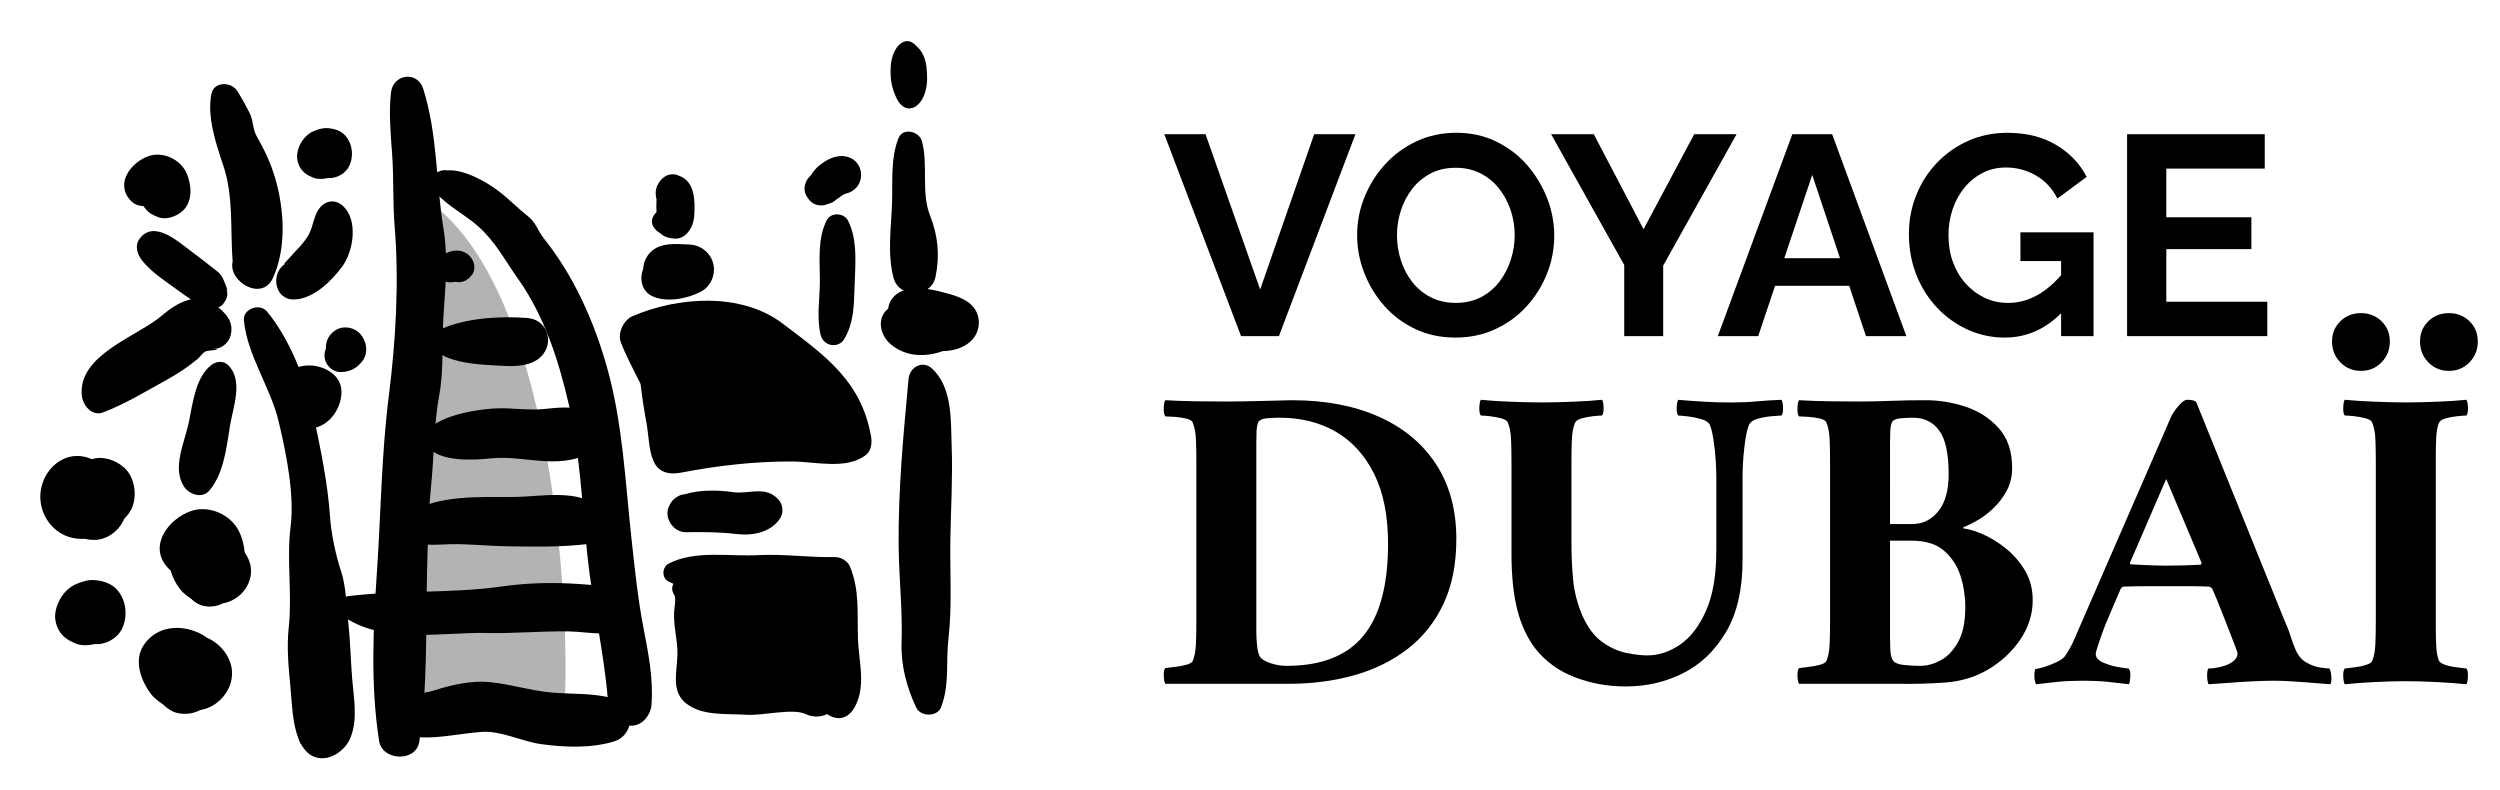 <?xml version="1.0" encoding="utf-8"?>
<!-- Generator: Adobe Illustrator 16.0.0, SVG Export Plug-In . SVG Version: 6.00 Build 0)  -->
<!DOCTYPE svg PUBLIC "-//W3C//DTD SVG 1.1//EN" "http://www.w3.org/Graphics/SVG/1.1/DTD/svg11.dtd">
<svg version="1.1" id="Calque_1" xmlns="http://www.w3.org/2000/svg" xmlns:xlink="http://www.w3.org/1999/xlink" x="0px" y="0px"
	 width="192px" height="60.667px" viewBox="0 0 192 60.667" enable-background="new 0 0 192 60.667" xml:space="preserve">
<g>
	<g>
		<path d="M61.343,43.814c-0.355,0.063-0.637,0.236-0.862,0.473c-0.724-0.161-1.411,0.136-1.998,0.677
			c-0.107-0.015-0.213-0.022-0.32-0.022c-0.814-0.97-1.821-1.561-2.892-1.303c-0.716,0.173-1.226,0.569-1.566,1.1
			c-0.135-0.163-0.287-0.31-0.478-0.414c-0.823-0.447-2.056,0.484-1.436,1.382c0.147,0.212,0,0.995-0.018,1.265
			c-0.069,1.049,0.268,2.171,0.255,3.25c-0.017,1.308-0.517,2.835,0.632,3.772c1.255,1.022,3.129,0.794,4.641,0.899
			c1.321,0.091,3.562-0.535,4.59-0.046c1.06,0.502,2.448-0.054,2.453-1.366C64.353,51.403,65.532,43.055,61.343,43.814z"/>
	</g>
</g>
<g opacity="0.3">
	<g>
		<path d="M31.468,14.599c0,0-2.531,40.195-0.683,40.553c1.848,0.358,11.72,1.638,12.418-0.122
			C43.901,53.268,43.758,20.51,31.468,14.599z"/>
	</g>
</g>
<g>
	<g>
		<path d="M26.48,10.373c-0.331-0.343-0.833-0.497-1.295-0.531c-0.406-0.03-0.755,0.085-1.12,0.242
			c-0.706,0.299-1.188,1.09-1.249,1.829c-0.026,0.306,0.063,0.65,0.21,0.916c0.236,0.424,0.598,0.64,1.033,0.818
			c0.32,0.131,0.76,0.112,1.12,0.025c0.646,0.055,1.339-0.326,1.627-0.897C27.187,12.019,27.083,10.999,26.48,10.373z"/>
	</g>
</g>
<g>
	<g>
		<path d="M19.192,43.238c-0.243-0.823-0.868-1.453-1.615-1.783c-0.15-0.112-0.307-0.211-0.47-0.288
			c-1.318-0.626-2.883-0.497-3.757,0.772c-0.714,1.036-0.198,2.426,0.48,3.312c0.09,0.117,0.184,0.22,0.298,0.315
			c0.157,0.13,0.315,0.266,0.489,0.373c0.005,0.002,0.012,0.007,0.019,0.009c0.296,0.294,0.644,0.513,0.996,0.585
			c0.559,0.115,1.061,0.023,1.497-0.2C18.538,46.102,19.604,44.638,19.192,43.238z"/>
	</g>
</g>
<g>
	<g>
		<path d="M14.293,13.231c-0.498-1.038-1.817-1.615-2.894-1.237c-1.332,0.467-2.574,2.082-1.387,3.388
			c0.282,0.31,0.633,0.439,0.991,0.44c0.036,0.048,0.098,0.125,0.201,0.245c0.244,0.322,0.55,0.447,0.912,0.598
			c0.609,0.256,1.348-0.015,1.827-0.395C14.841,15.559,14.739,14.16,14.293,13.231z"/>
	</g>
</g>
<g>
	<g>
		<path d="M8.937,45.235c-0.423-0.441-1.066-0.639-1.662-0.681c-0.52-0.04-0.967,0.11-1.436,0.309
			c-0.906,0.383-1.524,1.399-1.602,2.345c-0.032,0.393,0.082,0.835,0.271,1.177c0.303,0.543,0.767,0.818,1.326,1.048
			c0.411,0.168,0.973,0.144,1.435,0.032c0.829,0.071,1.718-0.417,2.087-1.149C9.844,47.345,9.709,46.037,8.937,45.235z"/>
	</g>
</g>
<g>
	<g>
		<path d="M17.723,51.003c-0.277-0.939-0.99-1.66-1.844-2.036c-0.171-0.127-0.35-0.24-0.537-0.328
			c-1.506-0.716-3.292-0.569-4.291,0.882c-0.815,1.184-0.225,2.772,0.549,3.781c0.102,0.135,0.211,0.252,0.34,0.36
			c0.18,0.149,0.36,0.301,0.559,0.427c0.006,0.002,0.015,0.007,0.021,0.009c0.339,0.339,0.736,0.587,1.138,0.67
			c0.637,0.13,1.211,0.026,1.71-0.23C16.975,54.276,18.192,52.604,17.723,51.003z"/>
	</g>
</g>
<g>
	<g>
		<path d="M18.369,40.836c-0.639-1.331-2.332-2.07-3.713-1.585c-1.708,0.599-3.301,2.668-1.779,4.345
			c0.362,0.397,0.813,0.563,1.271,0.564c0.045,0.061,0.126,0.16,0.258,0.313c0.313,0.413,0.707,0.572,1.169,0.767
			c0.781,0.327,1.728-0.021,2.343-0.505C19.07,43.823,18.939,42.029,18.369,40.836z"/>
	</g>
</g>
<g>
	<g>
		<path d="M9.583,35.957c-0.669-0.634-1.694-0.967-2.538-0.688c-0.041-0.017-0.077-0.038-0.118-0.057
			c-1.745-0.7-3.406,0.562-3.762,2.268c-0.231,1.112,0.133,2.282,0.965,3.066c0.677,0.642,1.521,0.886,2.394,0.835
			c0.585,0.149,1.21,0.113,1.753-0.172c0.567-0.296,1.018-0.775,1.253-1.349c0.106-0.119,0.215-0.233,0.316-0.361
			C10.61,38.528,10.475,36.803,9.583,35.957z"/>
	</g>
</g>
<g>
	<g>
		<path d="M25.37,28.559c-0.915-0.619-2.208-0.669-3.132-0.059c-0.654,0.433-1.049,1.119-0.875,1.919
			c-0.073,0.401,0.03,0.837,0.299,1.163c0.036,0.067,0.069,0.125,0.098,0.194c0.083,0.197,0.21,0.36,0.351,0.523
			c0.463,0.545,1.35,0.701,2.013,0.567c1.092-0.22,1.854-1.222,2.057-2.275C26.343,29.754,26.087,29.044,25.37,28.559z"/>
	</g>
</g>
<g>
	<g>
		<path d="M17.002,31.27c-0.021-0.011-0.042-0.02-0.063-0.028c-0.225-0.189-0.506-0.307-0.85-0.313
			c-0.786-0.016-1.456,0.628-1.47,1.414c-0.015,0.787,0.628,1.456,1.415,1.471c0.35,0.007,0.657-0.107,0.902-0.306
			c0.009-0.004,0.016-0.008,0.024-0.011C17.796,33.116,17.877,31.667,17.002,31.27z"/>
	</g>
</g>
<g>
	<g>
		<path d="M34.064,17.595c-0.602-3.64-0.435-7.196-1.559-10.772C32.063,5.42,30.193,5.68,30.03,7.093
			c-0.181,1.557-0.027,3.17,0.085,4.73c0.134,1.844,0.043,3.71,0.193,5.555c0.348,4.263,0.092,8.757-0.444,13.003
			c-0.57,4.507-0.61,9.026-0.917,13.557c-0.289,4.281-0.498,8.723,0.17,12.975c0.241,1.527,2.835,1.634,3.082,0.059
			c0.661-4.23,0.492-8.678,0.598-12.958c0.054-2.216,0.084-4.466,0.309-6.672c0.24-2.352,0.209-4.716,0.637-7.053
			c0.354-1.934,0.188-4.134,0.32-6.114C34.21,21.991,34.426,19.776,34.064,17.595z"/>
	</g>
</g>
<g>
	<g>
		<path d="M49.402,48.134c-0.423-2.223-0.651-4.45-0.897-6.695c-0.485-4.428-0.677-8.959-1.896-13.262
			c-0.999-3.531-2.548-6.994-4.845-9.873c-0.469-0.587-0.596-1.208-1.201-1.683c-0.802-0.628-1.499-1.363-2.314-1.977
			c-0.903-0.68-2.625-1.664-3.89-1.557c-0.21-0.044-0.44-0.012-0.638,0.077c-0.044,0.02-0.088,0.041-0.132,0.061
			c-0.321,0.144-0.473,0.568-0.383,0.91c-0.003,0.232,0.073,0.456,0.257,0.661c0.973,1.083,2.275,1.687,3.34,2.657
			c1.283,1.171,1.981,2.55,2.969,3.94c2.03,2.858,3.143,6.305,3.918,9.696c0.85,3.722,1.022,7.693,1.412,11.488
			c0.381,3.699,1.256,7.328,1.571,11.019c-0.291,0.889,0.172,1.972,1.465,2.11c0.068,0.007,0.137,0.015,0.206,0.021
			c0.934,0.102,1.637-0.788,1.695-1.63C50.179,52.015,49.789,50.166,49.402,48.134z"/>
	</g>
</g>
<g>
	<g>
		<path d="M47.191,53.667c-1.584-0.47-3.206-0.336-4.834-0.48c-1.625-0.145-3.171-0.654-4.804-0.807
			c-1.342-0.126-2.909,0.222-4.181,0.635c-1.17,0.383-2.357,0.166-3.538,0.721c-0.856,0.402-0.939,1.863-0.044,2.283
			c2.449,1.148,4.681,0.376,7.222,0.19c1.45-0.108,3.118,0.75,4.557,0.943c1.837,0.243,3.765,0.33,5.558-0.198
			C48.738,56.478,48.875,54.166,47.191,53.667z"/>
	</g>
</g>
<g>
	<g>
		<path d="M48.646,46.472c-0.975-1.469-2.604-1.513-4.251-1.624c-1.894-0.131-3.933-0.084-5.811,0.186
			c-3.899,0.56-7.929,0.272-11.835,0.748c-0.847,0.103-0.833,1.256-0.248,1.644c3.1,2.054,7.446,1.108,10.933,1.187
			c2.067,0.048,4.146-0.156,6.222-0.122c1.701,0.027,3.33,0.56,4.757-0.527C48.822,47.654,48.924,46.889,48.646,46.472z"/>
	</g>
</g>
<g>
	<g>
		<path d="M45.996,38.979c-1.52-1.448-4.472-0.842-6.361-0.814c-2.595,0.04-6.025-0.239-8.276,1.309
			c-0.853,0.589-0.738,1.716,0.233,2.099c0.96,0.379,2.015,0.245,3.027,0.221c1.403-0.03,2.818,0.137,4.224,0.159
			c2.131,0.031,4.22,0.08,6.337-0.176C46.451,41.623,46.852,39.792,45.996,38.979z"/>
	</g>
</g>
<g>
	<g>
		<path d="M44.761,31.485c-1.056-0.306-1.961-0.167-3.042-0.069c-1.082,0.099-2.169-0.059-3.251-0.061
			c-1.463-0.003-4.56,0.48-5.578,1.642c0.004-0.001,0.007-0.002,0.01-0.002c-0.37,0.357-0.392,0.935-0.036,1.345
			c1.007,1.154,3.475,1,4.854,0.861c2.352-0.236,4.622,0.726,6.975-0.131C46.35,34.467,46.688,32.043,44.761,31.485z"/>
	</g>
</g>
<g>
	<g>
		<path d="M40.461,24.418c-2.069-0.146-4.54-0.009-6.454,0.797c-1.093,0.46-0.595,1.851,0.245,2.204
			c1.245,0.521,2.659,0.579,3.99,0.66c0.981,0.059,2.153,0.119,3.003-0.444C42.667,26.691,42.241,24.545,40.461,24.418z"/>
	</g>
</g>
<g>
	<g>
		<path d="M36.32,20.025c-0.001,0-0.001-0.001-0.001-0.002c-0.019-0.036-0.035-0.071-0.058-0.104
			c-0.244-0.438-0.724-0.695-1.247-0.673c-0.273,0.012-0.502,0.072-0.748,0.2c-0.195,0.103-0.368,0.262-0.48,0.452
			c-0.104,0.176-0.158,0.366-0.162,0.57c0.001-0.007,0.002-0.01,0.005-0.017c-0.12,0.418,0.076,0.882,0.447,1.103
			c0.235,0.14,0.554,0.173,0.826,0.086c0.049,0.006,0.099,0.016,0.149,0.02c-0.012-0.001-0.017-0.002-0.028-0.004
			c0.152,0.022,0.304,0.025,0.457-0.011c0.113-0.027,0.22-0.069,0.318-0.128c0.085-0.062,0.17-0.125,0.256-0.187
			c0.031-0.038,0.056-0.071,0.08-0.101C36.466,20.963,36.513,20.409,36.32,20.025z"/>
	</g>
</g>
<g>
	<g>
		<path d="M27.04,52.05c-0.111-1.441-0.142-2.887-0.297-4.324c-0.123-1.136-0.178-2.743-0.534-3.804
			c-0.417-1.243-0.776-2.944-0.863-4.241c-0.173-2.604-0.76-5.393-1.313-7.943c-0.563-2.589-1.835-5.801-3.542-7.827
			c-0.545-0.646-1.846-0.197-1.76,0.69c0.262,2.718,2.041,5.12,2.672,7.774c0.57,2.399,1.228,5.599,0.916,8.072
			c-0.32,2.542,0.134,5.195-0.143,7.749c-0.162,1.492-0.023,2.973,0.12,4.459c0.14,1.427,0.134,2.81,0.647,4.133
			c0.005,0.017,0.012,0.031,0.019,0.049c0.038,0.093,0.07,0.187,0.113,0.281c0.002-0.012,0.003-0.021,0.004-0.034
			c0.077,0.146,0.166,0.287,0.28,0.427c0.016,0.019,0.031,0.038,0.045,0.057c1.1,1.361,2.958,0.424,3.498-0.876
			C27.509,55.234,27.159,53.587,27.04,52.05z"/>
	</g>
</g>
<g>
	<g>
		<path d="M26.333,15.807c-0.464-0.427-1.12-0.464-1.597-0.031c-0.716,0.649-0.608,1.634-1.12,2.4
			c-0.271,0.407-0.539,0.737-0.886,1.084c-0.145,0.146-0.283,0.298-0.415,0.456c-0.02,0.023-0.732,0.735-0.38,0.522
			c-1.191,0.719-0.876,2.816,0.674,2.763c1.46-0.049,2.843-1.406,3.672-2.528C27.15,19.297,27.528,16.905,26.333,15.807z"/>
	</g>
</g>
<g>
	<g>
		<path d="M21.135,13.685c-0.331-1.133-0.831-2.191-1.417-3.213c-0.333-0.581-0.246-1.211-0.541-1.784
			c-0.294-0.574-0.598-1.131-0.938-1.68c-0.458-0.739-1.815-0.791-2.008,0.224c-0.335,1.768,0.352,3.792,0.916,5.475
			c0.807,2.407,0.528,4.929,0.72,7.391c-0.371,1.486,2.24,3.113,3.097,1.246C22.018,19.045,21.833,16.079,21.135,13.685z"/>
	</g>
</g>
<g>
	<g>
		<path d="M17.185,21.531c-0.111-0.26-0.252-0.489-0.477-0.67c-0.707-0.568-1.431-1.113-2.154-1.66
			c-1.015-0.768-2.801-2.315-3.85-0.84c-0.371,0.52-0.157,1.164,0.186,1.613c0.743,0.973,1.97,1.719,2.944,2.443
			c0.521,0.388,1.48,1.059,2.291,1.158c0.391,0.153,0.883,0.054,1.097-0.355c0.026-0.053,0.058-0.103,0.096-0.149
			c0.192-0.289,0.175-0.689,0.02-0.987C17.698,22.773,17.238,21.657,17.185,21.531z"/>
	</g>
</g>
<g>
	<g>
		<path d="M16.437,23.333c-1.253-0.993-2.966-0.003-3.928,0.842c-1.881,1.652-6.53,3.039-6.227,6.185
			c0.071,0.75,0.756,1.642,1.632,1.312c1.663-0.624,3.337-1.647,4.906-2.511c0.829-0.457,1.626-0.981,2.351-1.591
			c0.22-0.184,0.439-0.563,0.722-0.616c0.246-0.049,1.317-0.105,0.462-0.161c0.607,0.038,1.191-0.425,1.347-1
			C18.018,24.64,17.262,23.987,16.437,23.333z"/>
	</g>
</g>
<g>
	<g>
		<path d="M17.558,28.076c-0.385-0.406-0.943-0.346-1.35-0.025c-1.186,0.929-1.417,2.944-1.692,4.32
			c-0.309,1.541-1.329,3.542-0.389,4.993c0.398,0.612,1.399,0.968,1.958,0.303c1.12-1.33,1.31-3.327,1.584-4.996
			C17.906,31.238,18.687,29.264,17.558,28.076z"/>
	</g>
</g>
<g>
	<g>
		<path d="M66.901,33.539c-0.747-4.284-3.535-6.22-6.793-8.69c-3.173-2.409-8.025-2.08-11.552-0.557
			c-0.657,0.285-1.141,1.295-0.88,1.982c0.422,1.112,0.997,2.149,1.518,3.208c0.117,1.011,0.279,2.047,0.456,3.007
			c0.333,1.836,0.049,4.306,2.695,3.802c2.833-0.539,5.568-0.855,8.462-0.849c1.76,0.003,4.19,0.661,5.683-0.491
			C66.91,34.628,66.988,34.016,66.901,33.539z"/>
	</g>
</g>
<g>
	<g>
		<path d="M54.779,20.255c-0.206-0.855-0.968-1.441-1.836-1.474c-0.848-0.033-1.82-0.152-2.578,0.28
			c-0.335,0.183-0.583,0.455-0.742,0.766c-0.005,0.007-0.007,0.015-0.013,0.022c-0.024,0.051-0.049,0.101-0.071,0.154
			c-0.085,0.209-0.132,0.43-0.142,0.653c-0.301,0.724-0.123,1.666,0.627,2.055c1.093,0.565,2.747,0.243,3.801-0.308
			C54.59,22.003,54.979,21.084,54.779,20.255z"/>
	</g>
</g>
<g>
	<g>
		<path d="M52.196,13.519c-0.461-0.24-0.998-0.16-1.363,0.226c0-0.001,0.002-0.003,0.002-0.004
			c-0.007,0.009-0.015,0.018-0.024,0.027c-0.035,0.04-0.074,0.074-0.105,0.12c-0.292,0.362-0.412,0.767-0.319,1.253
			c0.015,0.082,0.032,0.163,0.047,0.244c-0.032-0.171-0.017,0.099-0.017,0.109c-0.01,0.221-0.015,0.437-0.002,0.658
			c0.002,0.046,0.005,0.092,0.007,0.139c-0.044,0.042-0.088,0.087-0.125,0.139c-0.292,0.351-0.318,0.759-0.02,1.12
			c0.078,0.112,0.179,0.205,0.296,0.276c0.022,0.013,0.044,0.027,0.066,0.04c0.044,0.034,0.105,0.083,0.207,0.161
			c0.262,0.205,0.576,0.255,0.899,0.293c0.95,0.111,1.517-0.917,1.57-1.703C53.394,15.443,53.379,13.967,52.196,13.519z"/>
	</g>
</g>
<g>
	<g>
		<path d="M59.753,38.33c-1.02-1.057-2.221-0.351-3.495-0.537c-1.1-0.159-2.517-0.193-3.647,0.165
			c-0.184,0.007-0.37,0.057-0.553,0.169c-0.035,0.02-0.071,0.041-0.105,0.061c-0.257,0.152-0.434,0.38-0.54,0.632
			c-0.497,0.87,0.277,2.069,1.26,2.054c1.308-0.021,2.585-0.017,3.891,0.14c1.236,0.147,2.647-0.116,3.358-1.22
			C60.213,39.342,60.119,38.707,59.753,38.33z"/>
	</g>
</g>
<g>
	<g>
		<path d="M65.892,49.087c-0.071-1.942,0.149-3.783-0.63-5.607c-0.177-0.411-0.708-0.704-1.142-0.696
			c-1.982,0.042-3.904-0.254-5.904-0.148c-2.2,0.114-4.835-0.4-6.856,0.646c-0.514,0.267-0.563,1.099-0.024,1.376
			c1.982,1.023,4.661,0.634,6.83,0.662c0.984,0.012,1.973-0.259,2.953-0.047c0.551,0.12,1.205,0.182,1.837,0.196
			c0.013,1.162-0.351,2.567-0.387,3.556c-0.046,1.264,0.152,2.51,0.076,3.762c-0.062,0.184-0.078,0.377-0.057,0.573
			c-0.002,0.02-0.002,0.039-0.005,0.06c0.005-0.005,0.007-0.008,0.013-0.011c0.188,1.326,2.073,2.672,3.053,0.883
			C66.529,52.682,65.956,50.831,65.892,49.087z"/>
	</g>
</g>
<g>
	<g>
		<path d="M71.589,28.311c-0.734-0.687-1.73-0.107-1.813,0.791c-0.396,4.287-0.806,8.574-0.76,12.884
			c0.027,2.445,0.309,4.891,0.224,7.337c-0.062,1.74,0.387,3.469,1.132,5.028c0.336,0.702,1.608,0.724,1.901-0.035
			c0.672-1.741,0.357-3.439,0.568-5.263c0.292-2.554,0.102-5.161,0.147-7.727c0.042-2.331,0.187-4.671,0.101-7.004
			C73.018,32.337,73.17,29.784,71.589,28.311z"/>
	</g>
</g>
<g>
	<g>
		<path d="M74.503,23.325c-0.623-0.522-1.519-0.734-2.294-0.932c-0.888-0.226-2.054-0.401-2.916-0.049
			c-0.657,0.27-1.022,0.806-1.083,1.36c-0.868,0.694-0.685,2.008,0.229,2.761c1.159,0.956,2.628,0.97,3.963,0.504
			c0.768-0.034,1.505-0.19,2.105-0.72C75.386,25.471,75.414,24.091,74.503,23.325z"/>
	</g>
</g>
<g>
	<g>
		<path d="M71.431,16.562c-0.716-1.797-0.118-3.934-0.638-5.747c-0.217-0.744-1.465-1.038-1.792-0.2
			c-0.605,1.549-0.441,3.251-0.49,4.89c-0.059,1.938-0.38,3.898,0.105,5.813c0.407,1.612,2.895,1.58,3.234-0.06
			C72.187,19.63,72.043,18.106,71.431,16.562z"/>
	</g>
</g>
<g>
	<g>
		<path d="M65.134,16.953c-0.311-0.617-1.32-0.675-1.646-0.032c-0.721,1.435-0.52,3.109-0.521,4.678
			c-0.003,1.312-0.271,2.905,0.073,4.168c0.225,0.826,1.346,1.025,1.799,0.271c0.708-1.174,0.75-2.531,0.786-3.874
			C65.672,20.483,65.909,18.492,65.134,16.953z"/>
	</g>
</g>
<g>
	<g>
		<path d="M65.107,12.052c-0.796-0.228-1.523,0.147-2.139,0.619c-0.253,0.193-0.438,0.416-0.622,0.679
			c-0.03,0.042-0.054,0.084-0.079,0.127c-0.447,0.377-0.644,1.069-0.318,1.591c0.015,0.026,0.032,0.051,0.047,0.078
			c0.017,0.024,0.037,0.045,0.052,0.069c0.1,0.159,0.232,0.298,0.399,0.397c0.154,0.093,0.32,0.143,0.49,0.16
			c0.059,0.007,0.117,0.007,0.177,0.005c0.009,0,0.017,0,0.023,0c0.138-0.006,0.274-0.04,0.409-0.099
			c0.123-0.032,0.243-0.073,0.372-0.133c0.131-0.061,0.246-0.162,0.358-0.256c0.015-0.008,0.027-0.015,0.052-0.032
			c0.164-0.1,0.313-0.222,0.463-0.341l0,0c-0.248,0.2-0.035,0.041,0.052-0.01c0.008-0.002,0.012-0.001,0.024-0.005
			c0.187-0.047,0.365-0.104,0.534-0.2C66.492,14.081,66.34,12.403,65.107,12.052z"/>
	</g>
</g>
<g>
	<g>
		<path d="M71.151,5.135c-0.081-0.746-0.399-1.287-0.77-1.596c-0.208-0.239-0.44-0.382-0.711-0.381
			c-0.578,0.001-1.161,0.758-1.252,1.827c-0.086,1.038,0.062,1.799,0.458,2.598c0.63,1.263,1.81,0.812,2.189-0.547
			C71.244,6.397,71.227,5.833,71.151,5.135z"/>
	</g>
</g>
<g>
	<g>
		<path d="M27.679,25.658c-0.446-0.52-1.276-0.677-1.87-0.324c-0.364,0.216-0.656,0.577-0.74,1c-0.03,0.151-0.047,0.297-0.04,0.444
			c-0.067,0.154-0.107,0.32-0.109,0.491c-0.014,0.683,0.557,1.314,1.257,1.307c0.696-0.009,1.293-0.32,1.69-0.895
			C28.304,27.053,28.156,26.211,27.679,25.658z"/>
	</g>
</g>
<g>
	<path d="M92.585,10.308l4.195,11.926l4.149-11.926h3.168l-5.877,15.509h-2.905l-5.897-15.509H92.585z"/>
	<path d="M111.787,25.926c-1.136,0-2.167-0.218-3.091-0.655c-0.925-0.437-1.719-1.031-2.382-1.781
		c-0.662-0.75-1.176-1.594-1.54-2.534c-0.364-0.94-0.546-1.904-0.546-2.895c0-1.033,0.193-2.021,0.579-2.959
		c0.386-0.939,0.918-1.776,1.595-2.512c0.678-0.735,1.479-1.318,2.403-1.748c0.925-0.43,1.939-0.645,3.048-0.645
		c1.12,0,2.143,0.227,3.067,0.678c0.926,0.451,1.716,1.055,2.371,1.813c0.655,0.757,1.164,1.602,1.529,2.534
		c0.363,0.933,0.545,1.893,0.545,2.884c0,1.02-0.188,1.998-0.566,2.938c-0.379,0.939-0.907,1.777-1.585,2.513
		c-0.677,0.735-1.478,1.314-2.403,1.736C113.886,25.715,112.877,25.926,111.787,25.926z M107.287,18.062
		c0,0.67,0.103,1.318,0.306,1.945c0.204,0.626,0.499,1.183,0.885,1.671s0.859,0.874,1.42,1.158c0.56,0.284,1.197,0.426,1.911,0.426
		c0.729,0,1.376-0.149,1.945-0.448c0.567-0.298,1.04-0.699,1.419-1.202s0.667-1.063,0.864-1.681
		c0.194-0.619,0.293-1.242,0.293-1.869c0-0.669-0.105-1.314-0.316-1.933c-0.212-0.619-0.509-1.172-0.896-1.66
		c-0.386-0.488-0.859-0.874-1.42-1.158c-0.562-0.284-1.19-0.426-1.89-0.426c-0.742,0-1.395,0.149-1.955,0.447
		c-0.56,0.299-1.03,0.696-1.409,1.191c-0.379,0.495-0.666,1.048-0.862,1.66C107.385,16.795,107.287,17.421,107.287,18.062z"/>
	<path d="M122.402,10.308l3.823,7.296l3.89-7.296h3.254l-5.637,10.091v5.417h-2.991v-5.461l-5.615-10.048H122.402z"/>
	<path d="M137.65,10.308h3.059l5.7,15.509h-3.102l-1.288-3.866h-5.695l-1.295,3.866h-3.102L137.65,10.308z M141.313,19.831
		l-2.134-6.4l-2.145,6.4H141.313z"/>
	<path d="M153.966,25.926c-1.005,0-1.954-0.204-2.85-0.612c-0.895-0.407-1.682-0.972-2.357-1.692
		c-0.679-0.721-1.207-1.563-1.586-2.523c-0.378-0.96-0.568-2.002-0.568-3.124c0-1.063,0.19-2.064,0.568-3.003
		c0.379-0.939,0.911-1.766,1.595-2.479c0.685-0.713,1.486-1.274,2.403-1.682s1.915-0.612,2.992-0.612
		c1.456,0,2.705,0.31,3.746,0.929c1.042,0.619,1.825,1.438,2.349,2.457l-2.249,1.661c-0.394-0.772-0.943-1.362-1.649-1.77
		c-0.707-0.408-1.475-0.612-2.305-0.612c-0.655,0-1.253,0.139-1.791,0.416c-0.54,0.277-1.005,0.655-1.398,1.136
		c-0.394,0.48-0.696,1.034-0.907,1.66c-0.211,0.626-0.315,1.289-0.315,1.987c0,0.744,0.111,1.428,0.338,2.054
		s0.547,1.173,0.961,1.638c0.415,0.466,0.899,0.834,1.453,1.104c0.552,0.27,1.165,0.404,1.835,0.404c0.786,0,1.54-0.204,2.261-0.611
		s1.393-1.005,2.021-1.792v2.971C157.215,25.227,155.701,25.926,153.966,25.926z M158.292,20.05h-3.124v-2.206h5.615v7.973h-2.491
		V20.05z"/>
	<path d="M174.129,23.173v2.643h-10.77V10.308h10.573v2.643h-7.559v3.736h6.532v2.446h-6.532v4.041H174.129z"/>
</g>
<g>
	<path d="M99.242,30.737c2.531,0,4.745,0.419,6.638,1.26c1.893,0.842,3.361,2.055,4.403,3.647c1.042,1.59,1.563,3.506,1.563,5.746
		c0,1.927-0.33,3.593-0.991,4.992c-0.66,1.4-1.579,2.553-2.756,3.461c-1.177,0.907-2.544,1.58-4.102,2.017
		c-1.557,0.438-3.221,0.655-4.989,0.655c-0.181,0-0.434,0-0.758,0s-0.711,0-1.159,0c-0.627,0-1.327,0-2.101,0s-1.535,0-2.285,0
		c-0.752,0-1.413,0-1.983,0c-0.572,0-0.98,0-1.228,0c-0.066-0.112-0.107-0.313-0.116-0.604c-0.013-0.29,0.027-0.493,0.116-0.605
		c0.158-0.022,0.392-0.049,0.707-0.084c0.313-0.034,0.616-0.088,0.906-0.168c0.292-0.078,0.459-0.185,0.505-0.319
		c0.135-0.336,0.212-0.762,0.235-1.276c0.021-0.515,0.033-1.12,0.033-1.816V35.575c0-0.716-0.012-1.327-0.033-1.83
		c-0.023-0.505-0.101-0.925-0.235-1.262c-0.046-0.155-0.213-0.268-0.505-0.337c-0.29-0.065-0.593-0.109-0.906-0.134
		c-0.315-0.021-0.549-0.032-0.707-0.032c-0.089-0.112-0.129-0.326-0.116-0.64c0.009-0.313,0.05-0.516,0.116-0.604
		c0.74,0.045,1.536,0.071,2.387,0.083c0.852,0.012,1.625,0.017,2.319,0.017c0.695,0,1.467-0.012,2.319-0.033
		C97.371,30.782,98.279,30.758,99.242,30.737z M96.485,34.467v13.309v0.068c0,0.112,0,0.33,0,0.655s0.017,0.666,0.051,1.024
		c0.034,0.36,0.096,0.64,0.187,0.84c0.109,0.226,0.381,0.41,0.806,0.555c0.426,0.146,0.85,0.22,1.276,0.22
		c2.666,0,4.634-0.769,5.899-2.303c1.267-1.534,1.898-3.894,1.898-7.075c0-2.151-0.357-3.943-1.074-5.378
		c-0.718-1.434-1.698-2.508-2.941-3.227c-1.244-0.718-2.685-1.075-4.318-1.075c-0.359,0-0.701,0.017-1.025,0.05
		c-0.326,0.033-0.533,0.141-0.623,0.32c-0.066,0.179-0.106,0.402-0.118,0.671c-0.01,0.27-0.017,0.584-0.017,0.941
		c0,0.069,0,0.135,0,0.202S96.485,34.399,96.485,34.467z"/>
	<path d="M118.434,30.905c0.693,0,1.479-0.018,2.352-0.053c0.874-0.032,1.625-0.083,2.253-0.149
		c0.067,0.089,0.106,0.284,0.117,0.589c0.012,0.302-0.028,0.51-0.117,0.62c-0.136,0-0.359,0.017-0.673,0.051
		c-0.314,0.034-0.611,0.09-0.891,0.168c-0.28,0.078-0.453,0.197-0.521,0.353c-0.135,0.337-0.213,0.757-0.234,1.262
		c-0.023,0.503-0.033,1.114-0.033,1.83v6.018c0,1.098,0.045,2.089,0.133,2.974c0.09,0.887,0.315,1.766,0.674,2.64
		c0.425,0.963,0.945,1.664,1.562,2.101s1.239,0.718,1.866,0.84c0.627,0.124,1.153,0.186,1.58,0.186c0.873,0,1.714-0.273,2.521-0.824
		c0.807-0.549,1.473-1.417,2-2.604s0.79-2.734,0.79-4.639v-5.579c0-0.717-0.046-1.479-0.135-2.286
		c-0.091-0.807-0.202-1.377-0.337-1.713c-0.09-0.225-0.302-0.388-0.637-0.487c-0.337-0.102-0.686-0.175-1.043-0.219
		c-0.359-0.045-0.616-0.068-0.773-0.068c-0.091-0.11-0.128-0.318-0.117-0.62c0.011-0.305,0.051-0.5,0.117-0.589
		c0.785,0.066,1.474,0.117,2.067,0.149c0.595,0.035,1.271,0.053,2.034,0.053c0.716,0,1.366-0.028,1.949-0.085
		c0.582-0.055,1.21-0.095,1.882-0.117c0.066,0.089,0.105,0.284,0.117,0.589c0.012,0.302-0.027,0.51-0.117,0.62
		c-0.135,0-0.393,0.017-0.772,0.051c-0.383,0.034-0.745,0.101-1.094,0.201c-0.346,0.102-0.564,0.274-0.655,0.522
		c-0.134,0.336-0.246,0.901-0.336,1.696s-0.135,1.553-0.135,2.27v6.385c0,2.22-0.42,4.047-1.26,5.48
		c-0.842,1.433-1.938,2.491-3.295,3.175c-1.355,0.684-2.827,1.024-4.419,1.024c-1.368,0-2.667-0.233-3.899-0.705
		c-1.232-0.47-2.241-1.199-3.024-2.184c-0.626-0.807-1.094-1.799-1.396-2.975c-0.303-1.177-0.453-2.616-0.453-4.319v-6.959
		c0-0.716-0.011-1.327-0.034-1.83c-0.021-0.505-0.1-0.925-0.233-1.262c-0.047-0.155-0.215-0.274-0.505-0.353
		c-0.291-0.078-0.589-0.134-0.892-0.168s-0.532-0.051-0.689-0.051c-0.089-0.11-0.128-0.318-0.116-0.62
		c0.011-0.305,0.05-0.5,0.116-0.589c0.651,0.066,1.423,0.117,2.319,0.149C116.943,30.887,117.738,30.905,118.434,30.905z"/>
	<path d="M147.91,30.737c1.029,0,2.05,0.168,3.06,0.503c1.008,0.336,1.854,0.886,2.537,1.647s1.025,1.781,1.025,3.059
		c0,0.65-0.14,1.231-0.421,1.747c-0.28,0.517-0.62,0.965-1.024,1.345c-0.403,0.383-0.802,0.684-1.194,0.906
		c-0.391,0.226-0.7,0.383-0.923,0.472c-0.134,0.046-0.202,0.085-0.202,0.118s0.012,0.05,0.034,0.05
		c0.402,0.045,0.901,0.196,1.495,0.454c0.593,0.259,1.182,0.622,1.765,1.093c0.583,0.47,1.07,1.037,1.463,1.697
		c0.39,0.661,0.587,1.417,0.587,2.268c0,1.075-0.319,2.086-0.958,3.027c-0.639,0.939-1.472,1.712-2.503,2.317
		c-0.964,0.562-2.04,0.886-3.228,0.976c-1.188,0.089-2.385,0.122-3.596,0.1c-0.18,0-0.426,0-0.74,0c-0.313,0-0.661,0-1.042,0
		c-0.673,0-1.406,0-2.2,0c-0.797,0-1.531,0-2.202,0c-0.673,0-1.165,0-1.479,0c-0.067-0.112-0.108-0.313-0.118-0.604
		c-0.013-0.29,0.028-0.493,0.118-0.605c0.155-0.022,0.391-0.049,0.705-0.084c0.314-0.034,0.615-0.088,0.908-0.168
		c0.289-0.078,0.458-0.185,0.504-0.319c0.135-0.336,0.212-0.762,0.234-1.276s0.034-1.12,0.034-1.816V35.575
		c0-0.716-0.012-1.327-0.034-1.83c-0.022-0.505-0.1-0.925-0.234-1.262c-0.046-0.155-0.215-0.268-0.504-0.337
		c-0.293-0.065-0.594-0.109-0.908-0.134c-0.314-0.021-0.55-0.032-0.705-0.032c-0.09-0.112-0.131-0.326-0.118-0.64
		c0.01-0.313,0.051-0.516,0.118-0.604c0.739,0.045,1.534,0.071,2.386,0.083c0.851,0.012,1.624,0.017,2.319,0.017
		c0.692,0,1.466-0.017,2.318-0.05C146.04,30.752,146.948,30.737,147.91,30.737z M145.154,40.249h1.681
		c0.83,0,1.506-0.332,2.033-0.993c0.526-0.658,0.789-1.607,0.789-2.841c0-1.565-0.239-2.683-0.722-3.343s-1.148-0.991-2-0.991
		c-0.358,0-0.699,0.017-1.023,0.05c-0.326,0.033-0.533,0.141-0.623,0.32c-0.068,0.179-0.106,0.402-0.118,0.671
		c-0.011,0.27-0.017,0.584-0.017,0.941c0,0.069,0,0.135,0,0.202s0,0.134,0,0.202V40.249z M145.154,41.525v7.327v0.067
		c0,0.157,0.006,0.454,0.017,0.892c0.012,0.436,0.083,0.744,0.218,0.923c0.135,0.181,0.41,0.291,0.823,0.336
		c0.416,0.045,0.835,0.068,1.262,0.068c0.516,0,1.036-0.139,1.563-0.422c0.525-0.278,0.975-0.749,1.344-1.41
		s0.554-1.552,0.554-2.672c0-0.829-0.124-1.63-0.368-2.404c-0.246-0.771-0.668-1.417-1.262-1.932
		c-0.594-0.516-1.417-0.773-2.47-0.773H145.154z"/>
	<path d="M159.777,48.012l6.991-16.066c0.11-0.224,0.295-0.488,0.554-0.79c0.257-0.304,0.475-0.453,0.654-0.453
		c0.381,0,0.618,0.066,0.706,0.202l6.723,16.637c0.224,0.492,0.392,0.924,0.505,1.294c0.111,0.369,0.246,0.734,0.402,1.092
		c0.201,0.449,0.488,0.773,0.856,0.976c0.371,0.202,0.729,0.325,1.076,0.369c0.348,0.046,0.566,0.067,0.656,0.067
		c0.088,0.156,0.139,0.381,0.15,0.672c0.011,0.291-0.017,0.472-0.084,0.539c-0.649-0.046-1.366-0.101-2.151-0.17
		c-0.783-0.065-1.534-0.1-2.252-0.1c-0.493,0-1.053,0.017-1.68,0.05c-0.629,0.033-1.228,0.072-1.799,0.119
		c-0.57,0.044-1.059,0.077-1.462,0.101c-0.045-0.067-0.078-0.196-0.102-0.388c-0.021-0.189-0.021-0.374,0-0.554
		c0.023-0.179,0.057-0.27,0.102-0.27c0.29,0,0.633-0.05,1.025-0.152c0.393-0.1,0.698-0.25,0.924-0.453
		c0.18-0.156,0.27-0.336,0.27-0.536c0-0.068-0.068-0.274-0.201-0.623c-0.135-0.348-0.298-0.767-0.487-1.26
		c-0.192-0.492-0.383-0.979-0.572-1.462c-0.191-0.482-0.42-1.038-0.689-1.665c-0.113-0.09-0.19-0.135-0.235-0.135
		c-0.471-0.021-0.924-0.033-1.361-0.033s-0.836,0-1.191,0c-0.113,0-0.221,0-0.32,0c-0.102,0-0.196,0-0.287,0
		c-0.671,0-1.26,0-1.765,0c-0.503,0-1.048,0.012-1.629,0.033c-0.09,0-0.168,0.057-0.235,0.17c-0.291,0.672-0.527,1.221-0.706,1.646
		s-0.336,0.795-0.471,1.108c-0.156,0.403-0.32,0.852-0.485,1.345c-0.17,0.492-0.253,0.796-0.253,0.906
		c0,0.27,0.189,0.487,0.57,0.657c0.381,0.167,0.778,0.285,1.194,0.354c0.414,0.065,0.664,0.1,0.755,0.1
		c0.112,0.112,0.156,0.324,0.135,0.639c-0.022,0.315-0.057,0.505-0.101,0.572c-0.561-0.067-1.109-0.13-1.647-0.187
		c-0.538-0.055-1.165-0.083-1.882-0.083c-0.762,0-1.406,0.028-1.933,0.083c-0.527,0.057-1.082,0.119-1.663,0.187
		c-0.068-0.067-0.113-0.235-0.136-0.506c-0.02-0.269,0-0.492,0.067-0.672c0.135,0,0.365-0.05,0.69-0.151
		c0.323-0.1,0.649-0.229,0.975-0.387c0.324-0.155,0.542-0.323,0.655-0.503c0.29-0.447,0.505-0.835,0.639-1.16
		C159.406,48.848,159.574,48.459,159.777,48.012z M166.363,36.786l-2.789,6.453c0.022,0.068,0.045,0.102,0.066,0.102
		c0.336,0.023,0.785,0.045,1.345,0.066c0.56,0.022,1.02,0.035,1.378,0.035c0.516,0,0.959-0.006,1.328-0.019
		c0.371-0.01,0.801-0.026,1.294-0.051c0.045,0,0.077-0.044,0.102-0.134L166.363,36.786z"/>
	<path d="M179.101,26.232c0-0.627,0.213-1.148,0.64-1.563c0.426-0.414,0.952-0.621,1.579-0.621c0.628,0,1.154,0.208,1.58,0.621
		c0.426,0.416,0.64,0.937,0.64,1.563s-0.214,1.16-0.64,1.597c-0.426,0.436-0.952,0.654-1.58,0.654c-0.627,0-1.153-0.219-1.579-0.654
		C179.314,27.392,179.101,26.859,179.101,26.232z M184.782,30.905c0.695,0,1.485-0.018,2.37-0.053
		c0.885-0.032,1.642-0.083,2.27-0.149c0.066,0.089,0.105,0.284,0.115,0.589c0.013,0.302-0.027,0.51-0.115,0.62
		c-0.135,0-0.365,0.017-0.689,0.051c-0.326,0.034-0.629,0.09-0.907,0.168c-0.281,0.078-0.454,0.197-0.521,0.353
		c-0.113,0.292-0.181,0.661-0.203,1.109c-0.022,0.449-0.034,0.964-0.034,1.547c0,0.066,0,0.14,0,0.218c0,0.079,0,0.151,0,0.218
		v12.066c0,0.069,0,0.142,0,0.22s0,0.151,0,0.219c0,0.582,0.012,1.099,0.034,1.546c0.022,0.448,0.09,0.818,0.203,1.108
		c0.066,0.135,0.239,0.248,0.521,0.336c0.278,0.091,0.581,0.151,0.907,0.187c0.324,0.033,0.555,0.062,0.689,0.083
		c0.088,0.112,0.128,0.314,0.115,0.605c-0.01,0.292-0.049,0.492-0.115,0.605c-0.628-0.067-1.396-0.124-2.304-0.17
		c-0.907-0.043-1.709-0.065-2.401-0.065c-0.696,0-1.48,0.022-2.354,0.065c-0.873,0.046-1.636,0.103-2.285,0.17
		c-0.067-0.113-0.106-0.313-0.117-0.605c-0.013-0.291,0.027-0.493,0.117-0.605c0.157-0.021,0.391-0.05,0.706-0.083
		c0.313-0.035,0.616-0.096,0.907-0.187c0.291-0.088,0.458-0.201,0.504-0.336c0.135-0.336,0.212-0.762,0.235-1.276
		c0.022-0.515,0.033-1.12,0.033-1.816V35.575c0-0.716-0.011-1.327-0.033-1.83c-0.023-0.505-0.101-0.925-0.235-1.262
		c-0.046-0.155-0.213-0.274-0.504-0.353s-0.594-0.134-0.907-0.168c-0.315-0.034-0.549-0.051-0.706-0.051
		c-0.09-0.11-0.13-0.318-0.117-0.62c0.011-0.305,0.05-0.5,0.117-0.589c0.649,0.066,1.423,0.117,2.32,0.149
		C183.292,30.887,184.087,30.905,184.782,30.905z M185.858,26.232c0-0.627,0.213-1.148,0.639-1.563
		c0.425-0.414,0.951-0.621,1.58-0.621c0.627,0,1.154,0.208,1.579,0.621c0.426,0.416,0.639,0.937,0.639,1.563
		s-0.213,1.16-0.639,1.597c-0.425,0.436-0.952,0.654-1.579,0.654c-0.629,0-1.155-0.219-1.58-0.654
		C186.071,27.392,185.858,26.859,185.858,26.232z"/>
</g>
</svg>
